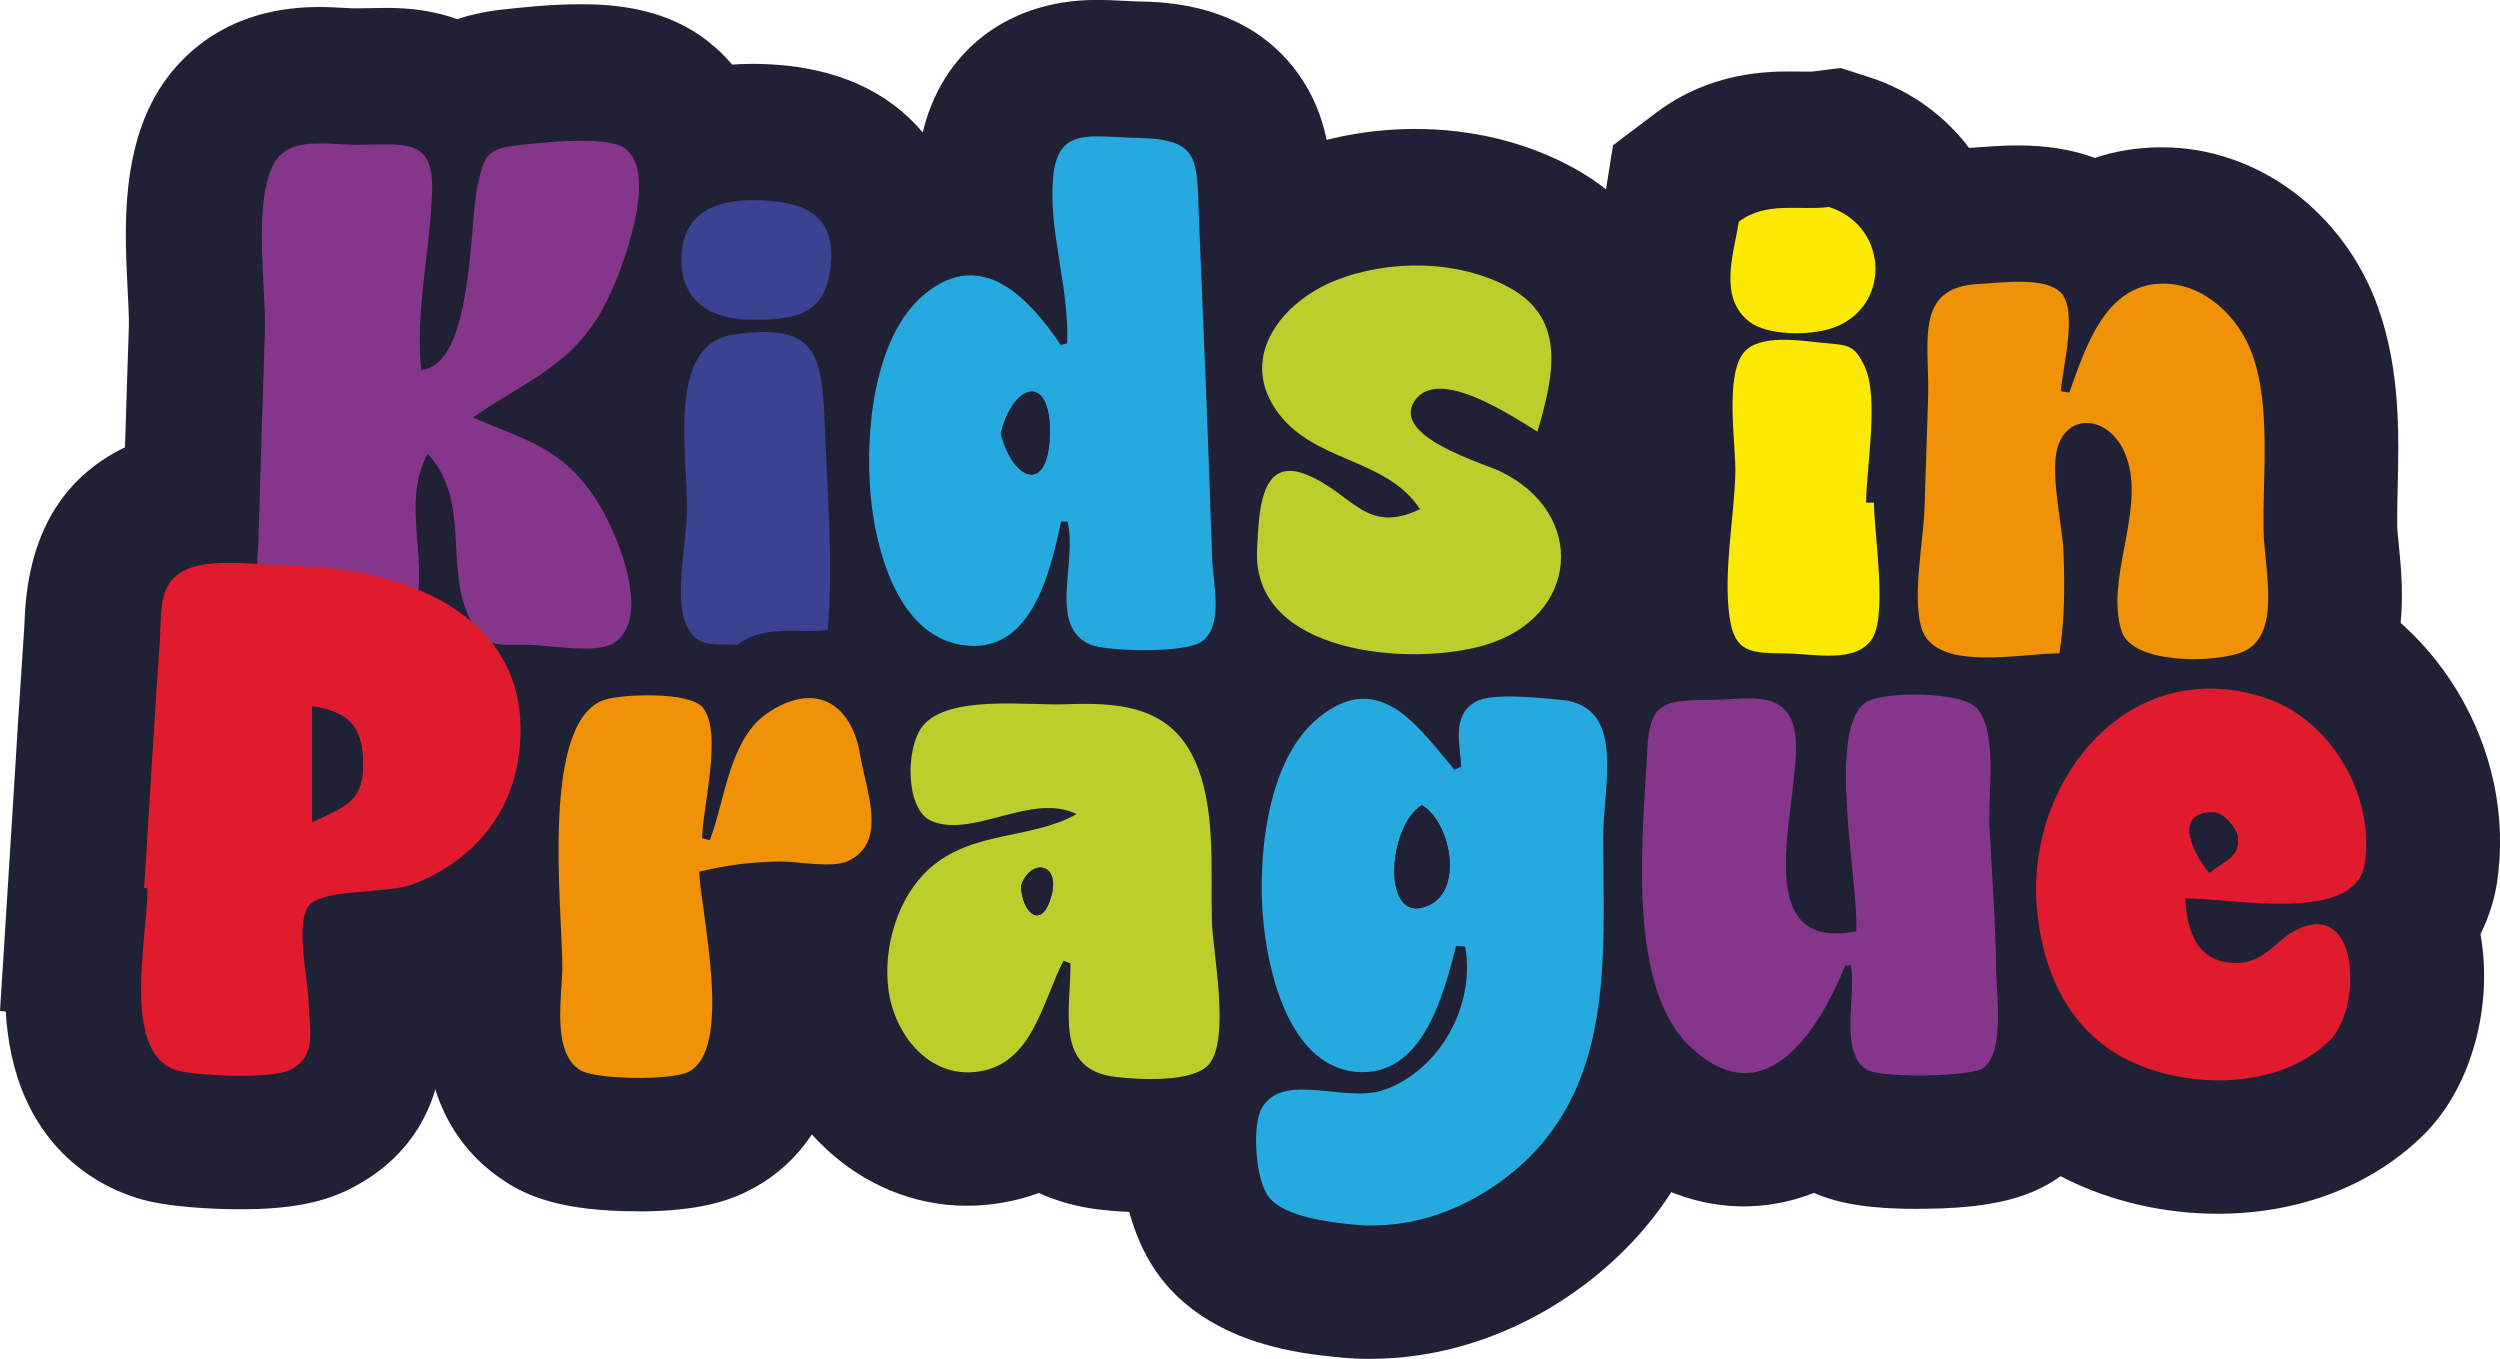 <?xml version="1.0" encoding="UTF-8"?>
<svg id="Layer_2" data-name="Layer 2" xmlns="http://www.w3.org/2000/svg" viewBox="0 0 278 151.11">
  <defs>
    <style>
      .cls-1 {
        fill: #fbe904;
      }

      .cls-1, .cls-2, .cls-3, .cls-4, .cls-5, .cls-6, .cls-7, .cls-8 {
        stroke-width: 0px;
      }

      .cls-2 {
        fill: #e11b2e;
      }

      .cls-3 {
        fill: #3c4292;
      }

      .cls-4 {
        fill: #25a9df;
      }

      .cls-5 {
        fill: #202135;
      }

      .cls-6 {
        fill: #ef9205;
      }

      .cls-7 {
        fill: #bdce2c;
      }

      .cls-8 {
        fill: #85368a;
      }
    </style>
  </defs>
  <g id="Layer_1-2" data-name="Layer 1">
    <g>
      <path class="cls-5" d="m26.66,134.47c-1.05,0-6.45-.04-10.22-.92-3.19-.74-13.76-4.29-15.59-18.78-.1-.77-.17-1.53-.21-2.29l-.64-.05.93-14.78c.18-2.88.36-5.76.54-8.64.39-6.37.78-12.75,1.22-19.11.02-.35.04-.7.05-1.04.36-9.29,4.11-15.72,11.16-19.12.14-4.48.27-8.97.43-13.45.03-.81-.06-2.47-.13-3.93-.32-6.32-.73-14.19,2.65-20.91,1.61-3.21,6.65-10.67,18.59-10.67,1.11,0,2.11.06,2.92.1.39.02.77.05,1.13.05.51,0,1-.01,1.47-.02.64-.01,1.25-.03,1.83-.03,1.41,0,4.57,0,8.05,1.25,1.51-.5,3.21-.87,5.11-1.08l.22-.02c1.76-.19,5.03-.56,8.37-.56,3.57,0,8.84.37,13.37,3.52,4.01,2.79,10.27,9.59,7.19,23.71-1.02,4.7-2.86,9.36-4.24,12.15-1.03,2.09-2.17,3.91-3.37,5.52.61.83,1.21,1.72,1.79,2.68,1.32,2.16,7.79,13.5,5.18,24.22-1.24,5.07-4.31,9.31-8.65,11.94-1.05.64-2.17,1.16-3.36,1.57-.06.41-.12.83-.19,1.25-1.96,11.64-10,21.09-21.51,25.28-.47.17-.95.32-1.42.46.4,9.06-3,15.54-10.13,19.29-3.21,1.69-6.96,2.41-12.51,2.41Z"/>
      <path class="cls-5" d="m58.45,71.52c2.27,0,7.62,1.05,9.57-.13,4.47-2.71.5-12.13-1.56-15.5-3.77-6.17-7.87-7-14.02-9.63,6.05-4.2,11.39-5.85,14.94-13.03,1.66-3.37,5.8-14.22,1.93-16.93-2.08-1.45-9.31-.6-11.74-.33-3.49.38-3.85,1.02-4.61,4.51-.89,4.11-.48,20.03-6.26,20.48-.68-6.67,1.01-13.25,1.21-19.92.17-5.98-3.14-5.11-8.41-5.11-3.31,0-7.61-1.04-9.27,2.26-2.25,4.47-.76,13.64-.92,18.6-.26,7.73-.49,15.47-.72,23.2-.03.88-.09,1.73-.15,2.54-2.73-.16-5.73-.24-7.59.52-3.44,1.41-2.97,4.46-3.2,7.87-.63,9.22-1.17,18.44-1.75,27.67.13,0,.26.02.38.03,0,5.5-3.11,18.77,3.56,20.32,2.27.53,10.29.93,12.36-.16,2.97-1.56,2.08-4.4,1.98-7.64-.07-2.47-1.56-8.88.15-10.71,1.65-1.76,8.63-1.25,11.26-2.2,6.15-2.24,10.74-7.09,11.85-13.67.95-5.62-.31-9.96-2.89-13.25.93.3,2.1.2,3.89.21Z"/>
      <path class="cls-5" d="m152.43,151.11c-1.2,0-2.41-.06-3.61-.18-4.02-.4-13.44-1.33-19.26-8.22-5.96-7.05-6.3-19.91-2.62-26.71.19-.36.44-.78.73-1.23-1.4-4.12-2.24-8.79-2.46-13.89-.28-6.78.3-23.56,11.87-32.93,5.53-4.48,10.89-5.42,14.41-5.42,2.64,0,5.02.48,7.17,1.27,3.34-1.34,6.68-1.52,9.07-1.52s4.83.22,6.25.35l.61.06c8.93.75,15.89,6.52,18.14,15.06,1.23,4.64.86,9.06.57,12.6-.08,1.02-.17,2.08-.17,2.66,0,1.13.02,2.27.03,3.41.16,13.71.37,32.48-15.85,45.57-7.28,5.87-16.12,9.11-24.89,9.11h0Z"/>
      <path class="cls-5" d="m173.35,77.65c-1.93-.16-7.61-.84-9.45.25-2.58,1.54-1.7,4.53-1.54,7.17-.25.12-.5.25-.75.37-3.97-4.66-8.27-11.33-15.08-5.82-5.48,4.43-6.59,14.15-6.32,20.64.26,6.19,2.53,18.07,10.46,18.77,7.39.65,9.7-8.5,11.12-14,.34.02.67.04,1.01.06,1.16,6.52-2.77,13.74-9.04,15.95-4.3,1.52-11.31-2.16-13.63,2.11-1.03,1.9-.7,8.01.89,9.88,1.83,2.17,6.71,2.72,9.29,2.98,6.41.64,12.62-1.66,17.59-5.67,11.56-9.33,10.29-23.82,10.24-37.26-.02-5.91,2.66-14.81-4.79-15.43Z"/>
      <path class="cls-5" d="m127.09,87.13c-7.23,0-10.43-1.22-11.6-1.71-2.3.82-4.76,1.25-7.33,1.25,0,0,0,0,0,0-1.24,0-2.51-.1-3.77-.31-12.5-2.01-21.18-13.57-22.66-30.16-.51-5.69-1.17-25.06,11.62-35.4,3.12-2.52,6.21-3.9,8.96-4.63,1.71-9.89,9.25-16.18,19.65-16.18,1.07,0,2.08.05,2.97.1.53.03,1.1.06,1.69.07,2.98.06,12.04.24,17.64,7.9,3.58,4.9,3.75,10.04,3.9,14.17.02.45.03.92.05,1.41.27,6.31.53,12.63.78,18.94.25,6.3.47,12.6.69,18.9.02.26.05.55.09.85.39,3.64,1.59,14.74-7.74,21.18-3.61,2.49-8.21,3.6-14.92,3.6Z"/>
      <path class="cls-5" d="m106.78,71.55c7.72,1.24,9.83-7.88,11.09-13.72.24,0,.48.01.71.02,1.14,4.5-2.25,11.65,2.58,13.69,1.68.71,10.37.99,12.32-.35,2.51-1.73,1.28-6.51,1.19-9.1-.22-6.3-.44-12.6-.69-18.9-.25-6.3-.51-12.6-.78-18.9-.29-6.78.25-8.98-6.89-9.12-5.13-.1-8.78-1.26-9.32,4.26-.59,6.03,1.82,12.46,1.55,18.6-.24.06-.47.11-.71.17-3.5-5.15-8.7-10.86-15.05-5.73-5.82,4.71-6.71,15.58-6.1,22.4.54,6.06,3,15.54,10.1,16.68Z"/>
      <path class="cls-5" d="m243.81,88.13c-2.35,0-4.57-.22-6.64-.65h-8.28c-.34,0-1.34.09-2.08.15-1.68.14-3.77.31-5.98.31-16.53,0-20.86-11.01-21.79-14.39-1.43-5.2-.87-10.56-.42-14.87.11-1.08.24-2.3.26-2.91.12-4.03.25-8.06.39-12.09.02-.67,0-1.56-.03-2.49-.1-3.35-.24-7.94,1.71-12.62,3.07-7.36,9.78-11.79,18.42-12.15.26-.01.55-.04.88-.06,1.08-.08,2.55-.19,4.17-.19,3.16,0,6.02.46,8.54,1.39,2.15-.73,4.55-1.16,7.26-1.18h.2c10.57,0,20.23,7.17,24.03,17.83,2.49,6.99,2.31,14.25,2.17,20.08-.04,1.55-.07,3.02-.05,4.26,0,.33.1,1.26.17,1.95.26,2.64.62,6.25.05,10.03-1.17,7.73-5.82,13.58-12.77,16.04-3.85,1.37-8.05,1.57-10.22,1.57Z"/>
      <path class="cls-5" d="m228.89,72.48c.59-3.82.59-7.36.45-11.23-.12-3.19-1.64-9.21-.54-12.03,1.36-3.48,5.5-2.98,7.25.74,2.8,5.96-2.21,14.05-.24,20.08,1.17,3.59,9.9,3.54,13.2,2.38,4.74-1.68,2.65-9.22,2.58-13.63-.1-6.15.84-13.71-1.25-19.55-1.48-4.14-5.33-7.91-9.98-7.87-6.41.06-8.57,7.12-10.38,12.13-.32-.05-.63-.11-.95-.16.17-2.42,1.95-9.02,0-10.96-1.83-1.83-6.64-1.07-9.03-.97-7.45.31-5.51,6.63-5.73,12.81-.14,4-.27,8-.39,12.01-.11,3.74-1.37,9.75-.38,13.34,1.4,5.08,10.99,2.92,15.38,2.92Z"/>
      <path class="cls-5" d="m213.24,134.43c-5.15,0-8.64-.52-11.53-1.78-2.98,1.18-5.71,1.5-7.81,1.5-4.2,0-10.52-1.29-16.76-7.42-11.11-10.92-9.99-29.11-9.24-41.15.07-1.13.14-2.19.18-3.14.36-7.68,3.29-13.3,8.69-16.72,4.67-2.95,9.33-3.02,13.07-3.07h.33c.42-.01.84-.04,1.26-.06.85-.05,1.81-.1,2.88-.1,2.98,0,5.59.48,7.86,1.31,2.89-1.17,6.38-1.74,10.55-1.74,11.17,0,15.5,3.96,16.92,5.26,7.09,6.49,6.71,16.01,6.49,21.7-.03.65-.06,1.55-.05,1.86.07,1.38.16,2.83.24,4.28.23,4.01.48,8.16.52,12.41,0,.3.03.68.06,1.11.29,4.9.9,15.09-6.93,21.48-3.76,3.06-8.45,4.26-16.72,4.26,0,0,0,0,0,0Z"/>
      <path class="cls-5" d="m221.08,91.61c-.17-3.35,1.02-10.81-1.59-13.21-1.75-1.61-10.15-1.73-12.1-.48-4.54,2.89-.77,20.38-1.12,25.48-13.1,2.55-5.43-16.22-6.89-22.51-1.01-4.35-5.11-3.29-9.01-3.23-5.25.08-7.06-.02-7.33,5.51-.42,8.82-2.45,25.96,4.59,32.88,8.41,8.26,14.54-1.73,17.41-8.82.2-.02.4-.04.6-.06.68,3.22-1.36,9.89,1.88,11.67,1.66.91,11.66.77,12.93-.27,2.32-1.89,1.39-8.13,1.36-10.8-.06-5.38-.47-10.78-.75-16.15Z"/>
      <path class="cls-5" d="m127.83,134.83c-2.52,0-4.69-.22-5.76-.35-2.35-.29-4.55-.91-6.56-1.82-1.47.55-3.08.96-4.85,1.2-1.05.15-2.12.22-3.17.22-11.82,0-22.01-9.52-23.7-22.15-.87-6.5.42-13.24,3.4-18.89-.13-.41-.25-.83-.35-1.26-1.37-5.52-1.17-14.21,3.89-20.55,6.51-8.16,17.16-8.16,21.17-8.16,1.26,0,2.5.04,3.65.07.69.02,1.34.04,1.9.04h.22c.95-.04,1.9-.06,2.85-.06,11.86,0,20.29,4.53,25.06,13.47,4.06,7.61,4.04,16.03,4.02,22.18,0,1.06,0,2.09.02,3.07.02.31.14,1.44.24,2.27.79,7.04,1.88,16.69-4.09,23.76-5.88,6.96-14.91,6.97-17.91,6.97h-.02Z"/>
      <path class="cls-5" d="m132.36,83.65c-2.93-5.48-8.6-5.69-14.11-5.48-3.96.15-12.96-1.11-15.77,2.42-1.94,2.43-1.92,9.29.95,10.54,4.59,2,11.17-3.23,16.17-.75-5.11,2.85-11.58,1.81-16.33,6.03-3.6,3.2-5.22,8.85-4.59,13.54.66,4.9,4.48,9.83,9.94,9.07,6.11-.85,7.16-7.82,9.52-12.33.26.1.52.2.78.31,0,5.44-1.74,11.79,4.98,12.61,2.37.29,8.62.71,10.42-1.41,2.41-2.85.41-12.5.32-15.98-.14-5.8.55-13.26-2.28-18.56Z"/>
      <path class="cls-5" d="m246.59,134.97c-5.87,0-11.86-1.37-16.85-3.87-10.57-5.28-17.07-15.51-18.29-28.8-1-10.88,2.69-22.07,9.88-29.95,6.44-7.05,15.06-10.94,24.28-10.94,3.66,0,7.36.62,11,1.83,14.13,4.73,23.37,20.1,21.04,35-.19,1.24-.67,3.33-1.82,5.64,1.42,7.93-.97,16.98-6.26,22.25-5.73,5.7-13.89,8.84-22.96,8.84Z"/>
      <path class="cls-5" d="m251.84,77.47c-15.33-5.13-26.76,9.3-25.46,23.46.64,6.98,3.54,13.5,10.06,16.76,6.67,3.33,16.95,3.36,22.53-2.19,3.39-3.37,3.39-14.92-3.06-12.57-2.93,1.07-3.94,4.08-7.55,3.99-4.21-.1-5.3-3.53-5.49-7.18,5.46,0,18.91,2.81,19.95-3.82,1.19-7.57-3.72-16.02-10.98-18.45Z"/>
      <path class="cls-5" d="m157.1,87.57c-6.31,0-18.05-1.24-25.9-9.51-4.56-4.81-6.88-11.18-6.52-17.93l.03-.53c.12-2.35.28-5.57,1.27-8.92.2-.68.44-1.34.7-1.98-1.78-4.7-1.95-9.75-.43-14.63,2.3-7.39,8.45-13.73,16.45-16.95,4.52-1.82,9.59-2.78,14.66-2.78,6.41,0,12.54,1.52,17.72,4.39,7.37,4.08,11.73,10.91,12.26,19.22.29,4.59-.6,8.72-1.67,12.58,2.1,4.01,3.09,8.52,2.71,13.14-.84,10.39-8.4,19.15-19.25,22.3-3.58,1.04-7.74,1.59-12.03,1.59h0Z"/>
      <path class="cls-5" d="m164.94,71.58c10.6-3.09,11.46-14.71,1.72-19.35-1.88-.9-12.13-3.86-9.49-7.82,2.65-3.98,11.2,1.96,13.67,3.42,1.74-6.01,3.34-12.45-3.03-15.98-5.7-3.16-13.51-3.22-19.5-.81-5.77,2.32-10.6,8.24-6.62,14.24,3.99,6.02,12.24,5.3,16.1,11.16-6.09,2.9-7.48-1.78-12.67-3.86-5.17-2.08-5.24,4.31-5.45,8.34-.62,11.64,16.97,13.07,25.28,10.65Z"/>
      <path class="cls-5" d="m70.93,134.7c-8.54,0-12.35-1.75-14.71-3.28-9.94-6.42-9.21-17.91-8.89-22.82.03-.49.07-.95.07-1.35,0-.73-.07-2.1-.14-3.56-.62-13.01-1.67-34.79,15.18-40.3,3.14-1.03,6.9-1.24,9.5-1.24,4.02,0,7.47.55,10.39,1.67,2.45-.91,4.96-1.37,7.5-1.37,10.33,0,18.55,7.52,20.46,18.72.07.39.21,1.04.36,1.66.58,2.52,1.36,5.98,1.08,9.88-.53,7.35-4.6,13.34-11.17,16.44-1.97.93-4.11,1.49-6.49,1.71,0,.39,0,.77,0,1.16-.19,12.73-6.26,18.24-11.31,20.62-1.89.89-5.17,2.07-11.82,2.07Z"/>
      <path class="cls-5" d="m85.23,79.1c-4.3,2.9-4.72,9.68-6.44,14.15-.28-.07-.57-.15-.85-.22,0-3.21,2.34-11.83.05-14.55-1.5-1.78-8.95-1.47-10.9-.84-7.16,2.34-4.73,23.03-4.7,29.55.02,3.3-1.26,9.54,1.96,11.62,1.62,1.04,9.95,1.2,12,.23,5.08-2.39,1.5-17.48,1.25-22.3,3.12-.74,5.83-1.1,9.05-1.13,1.93-.02,5.76.77,7.5-.05,4.43-2.09,2.08-7.56,1.34-11.89-.95-5.54-4.92-8.19-10.26-4.58Z"/>
      <path class="cls-5" d="m203.2,87.75c-1.48,0-2.79-.1-3.84-.18-.37-.03-.73-.06-1.05-.07h-.18c-2.89-.04-6.84-.08-10.99-2.24-3.81-1.98-8.61-6.15-9.81-14.79-.69-4.99-.24-9.71.16-13.88.16-1.65.31-3.22.35-4.47,0-.23-.06-1.18-.11-1.88-.38-5.94-.89-14.08,4.32-20.56,2.59-3.22,7.5-7.06,16.2-7.06,2.06,0,3.93.21,5.16.35l.64.07.45.04c3.42.32,11.42,1.06,16.21,10.96,1.04,2.14,1.63,4.41,1.96,6.69h.58v15c0,.36.11,1.6.19,2.51.57,6.66,1.21,14.21-2.54,20.37-2.08,3.42-7.15,9.15-17.7,9.15h0Z"/>
      <path class="cls-5" d="m198.51,72.49c3,.04,7.83,1.18,9.58-1.7,1.66-2.72.16-11.83.16-15.08-.29,0-.58,0-.87,0,0-3.64,1.47-11.77-.17-15.16-1.17-2.43-1.77-2.33-4.6-2.6-2.37-.23-7.12-1.05-8.85,1.1-2.13,2.65-.82,10.36-.92,13.52-.16,5.03-1.33,10.86-.65,15.82.57,4.1,2.42,4.04,6.32,4.09Z"/>
      <path class="cls-5" d="m81.37,86.53c-.27,0-.53-.01-.78-.01-11.76-.13-16.64-6.86-18.67-12.48-1.94-5.39-1.35-10.87-.88-15.27.08-.79.2-1.87.21-2.28.02-.64-.05-2.01-.11-3.23-.2-3.9-.46-8.76.54-13.6,1.98-9.6,8.54-16.13,17.55-17.45,2.06-.3,3.9-.45,5.63-.45,11.27,0,16.49,6.46,18.6,10.32,2.55,4.67,2.93,9.62,3.1,14.28.06,1.81.16,3.63.25,5.45.31,6.2.63,12.62.05,19.36l-1.03,12.12-12.07,1.5c-1.61.2-3.05.22-3.99.22-.28,0-.56,0-.83,0l-2.25,1.7-5.3-.18Z"/>
      <path class="cls-5" d="m81.88,71.54c3.06-2.3,6.67-1.21,10.03-1.63.65-7.61-.07-15.38-.34-23.01-.28-7.96-1.13-11.16-10.15-9.84-7.63,1.12-4.97,13.75-5.17,19.92-.11,3.29-1.3,8.95-.21,11.98,1.05,2.91,2.88,2.49,5.84,2.59Z"/>
      <path class="cls-5" d="m83.41,50.39c-6.62,0-12.57-2.32-16.74-6.52-3.93-3.96-6.07-9.38-6.02-15.25.1-12.67,9.56-21.52,23.01-21.52.7,0,1.4.02,2.12.06,7.31.42,12.98,2.98,16.87,7.61,2.58,3.08,5.46,8.45,4.5,16.56-1.19,10.01-7.22,14.58-10.71,16.42-4.4,2.32-8.79,2.64-12.87,2.64h-.15Z"/>
      <path class="cls-5" d="m83.55,35.39c4.74,0,8.05-.49,8.69-5.83.65-5.43-2.42-7.15-7.32-7.43-4.86-.28-9.23.89-9.27,6.61-.04,4.71,3.53,6.69,7.91,6.65Z"/>
      <path class="cls-5" d="m199.63,51.89c-3.98,0-9.72-.77-14.46-4.45-10.23-7.95-7.78-20.12-6.98-24.12.08-.42.17-.82.23-1.2l.95-5.97,4.83-3.64c6.05-4.56,12.49-4.56,14.91-4.56.4,0,.8,0,1.2.01.27,0,.88,0,.92,0,.09,0,.17,0,.26,0l3.19-.4,3.14,1.01c9.3,2.98,15.56,11.46,15.59,21.11.03,9.54-6.11,17.96-15.28,20.95-3.2,1.04-6.4,1.26-8.52,1.26h0Z"/>
      <path class="cls-5" d="m194.39,35.59c2.05,1.59,6.75,1.54,9.11.77,6.73-2.19,6.49-11.36-.23-13.51-3.36.42-6.97-.67-10.03,1.63-.56,3.53-2.31,8.42,1.15,11.11Z"/>
    </g>
    <g>
      <path class="cls-8" d="m46.84,41.13c5.78-.46,5.36-16.37,6.26-20.48.76-3.49,1.12-4.13,4.61-4.51,2.43-.27,9.66-1.11,11.74.33,3.88,2.7-.26,13.55-1.93,16.93-3.55,7.19-8.89,8.83-14.94,13.03,6.15,2.63,10.25,3.46,14.02,9.63,2.06,3.36,6.03,12.79,1.56,15.5-1.96,1.18-7.31.14-9.57.13-3.49-.01-4.62.37-6.18-2.55-3.16-5.94.1-13.33-4.86-18.69-3.11,5.85.48,12.42-1.68,18.23-1.69,4.53-7.45,3.13-11.67,3.03-7.54-.19-5.66-5.19-5.47-11.55.24-7.73.46-15.47.72-23.2.17-4.96-1.33-14.13.92-18.6,1.66-3.3,5.96-2.25,9.27-2.26,5.27,0,8.58-.87,8.41,5.11-.19,6.67-1.89,13.25-1.21,19.92Z"/>
      <path class="cls-4" d="m161.92,105.19c-1.42,5.5-3.73,14.65-11.12,14-7.93-.7-10.2-12.58-10.46-18.77-.27-6.49.84-16.2,6.32-20.64,6.8-5.51,11.11,1.16,15.08,5.82.25-.12.5-.25.75-.37-.16-2.64-1.04-5.63,1.54-7.17,1.84-1.1,7.52-.41,9.45-.25,7.45.62,4.77,9.52,4.79,15.43.05,13.44,1.32,27.93-10.24,37.26-4.97,4.01-11.18,6.31-17.59,5.67-2.58-.26-7.46-.81-9.29-2.98-1.58-1.87-1.91-7.98-.89-9.88,2.31-4.27,9.33-.59,13.63-2.11,6.27-2.21,10.2-9.44,9.04-15.95-.34-.02-.67-.04-1.01-.06Zm-3.82-15.65c-3.83,2.33-4.56,13.56.78,11.13,4.01-1.82,2.27-9.48-.78-11.13Z"/>
      <path class="cls-2" d="m16.03,98.76c.58-9.22,1.12-18.45,1.75-27.67.23-3.41-.24-6.46,3.2-7.87,2.88-1.18,8.51-.34,11.61-.3,12.83.18,27.66,5.94,24.98,21.8-1.11,6.58-5.7,11.43-11.85,13.67-2.63.96-9.61.45-11.26,2.2-1.72,1.83-.23,8.24-.15,10.71.09,3.24.99,6.08-1.98,7.64-2.07,1.09-10.1.68-12.36.16-6.66-1.55-3.56-14.82-3.56-20.32l-.38-.03Zm18.69-7.36c4.04-1.87,5.83-2.45,5.63-7.02-.16-3.69-1.66-5.21-5.63-5.84v12.85Z"/>
      <path class="cls-4" d="m118,57.99c-1.27,5.85-3.37,14.97-11.09,13.72-7.1-1.14-9.56-10.62-10.1-16.68-.61-6.82.28-17.69,6.1-22.4,6.35-5.13,11.55.58,15.05,5.73.24-.06.47-.11.71-.17.27-6.14-2.14-12.57-1.55-18.6.54-5.52,4.19-4.36,9.32-4.26,7.15.14,6.61,2.34,6.89,9.12.27,6.3.53,12.6.78,18.9.25,6.3.47,12.6.69,18.9.09,2.59,1.32,7.37-1.19,9.1-1.95,1.35-10.63,1.06-12.32.35-4.83-2.03-1.45-9.19-2.58-13.69-.24,0-.48-.01-.71-.02Zm-6.71-9.78c1.35,5.3,5.32,6.8,5.45.03.13-6.92-4.16-5.55-5.45-.03Z"/>
      <path class="cls-6" d="m230.1,43.67c1.81-5.01,3.98-12.08,10.38-12.13,4.64-.04,8.5,3.73,9.98,7.87,2.08,5.85,1.14,13.4,1.25,19.55.07,4.41,2.16,11.95-2.58,13.63-3.29,1.17-12.03,1.21-13.2-2.38-1.97-6.03,3.04-14.12.24-20.08-1.75-3.73-5.89-4.23-7.25-.74-1.1,2.83.42,8.84.54,12.03.14,3.87.14,7.4-.45,11.23-4.39,0-13.98,2.17-15.38-2.92-.99-3.59.27-9.6.38-13.34.12-4,.25-8,.39-12.01.22-6.18-1.72-12.5,5.73-12.81,2.39-.1,7.2-.86,9.03.97,1.94,1.95.16,8.54,0,10.96.32.05.63.11.95.16Z"/>
      <path class="cls-8" d="m205.18,107.39c-2.87,7.09-9,17.08-17.41,8.82-7.04-6.92-5.01-24.05-4.59-32.88.26-5.52,2.08-5.43,7.33-5.51,3.89-.06,8-1.13,9.01,3.23,1.46,6.29-6.22,25.06,6.89,22.51.35-5.1-3.43-22.59,1.12-25.48,1.96-1.25,10.35-1.13,12.1.48,2.61,2.39,1.42,9.85,1.59,13.21.28,5.37.69,10.77.75,16.15.03,2.67.96,8.91-1.36,10.8-1.27,1.04-11.27,1.18-12.93.27-3.25-1.78-1.2-8.45-1.88-11.67l-.6.06Z"/>
      <path class="cls-7" d="m118.26,106.84c-2.36,4.51-3.41,11.49-9.52,12.33-5.46.76-9.28-4.17-9.94-9.07-.63-4.69.99-10.34,4.59-13.54,4.75-4.22,11.22-3.18,16.33-6.03-4.99-2.47-11.57,2.75-16.17.75-2.87-1.25-2.89-8.11-.95-10.54,2.81-3.52,11.81-2.27,15.77-2.42,5.51-.21,11.19,0,14.11,5.48,2.83,5.29,2.13,12.76,2.28,18.56.09,3.48,2.08,13.13-.32,15.98-1.79,2.12-8.05,1.7-10.42,1.41-6.73-.82-4.98-7.17-4.98-12.61-.26-.1-.52-.2-.78-.31Zm-4.72-8.36c.06,3.05,2.37,5.14,3.42.96.87-3.49-2.34-4.03-3.42-.96Z"/>
      <path class="cls-2" d="m243,99.9c.19,3.64,1.28,7.07,5.49,7.18,3.62.09,4.62-2.92,7.55-3.99,6.45-2.35,6.46,9.2,3.06,12.57-5.59,5.55-15.86,5.52-22.53,2.19-6.52-3.25-9.42-9.78-10.06-16.76-1.3-14.16,10.13-28.59,25.46-23.46,7.26,2.43,12.16,10.88,10.98,18.45-1.04,6.62-14.49,3.82-19.95,3.82Zm2.69-2.85c1.54-1.24,3.44-1.72,3.15-3.99-.12-.94-1.59-2.7-2.66-2.72-4.98-.1-1.82,5.25-.49,6.72Z"/>
      <path class="cls-7" d="m170.97,48c-2.47-1.47-11.02-7.4-13.67-3.42-2.64,3.96,7.62,6.92,9.49,7.82,9.74,4.64,8.88,16.26-1.72,19.35-8.3,2.42-25.89.99-25.28-10.65.21-4.02.28-10.41,5.45-8.34,5.19,2.08,6.58,6.76,12.67,3.86-3.85-5.86-12.1-5.14-16.1-11.16-3.98-6,.85-11.91,6.62-14.24,6-2.41,13.8-2.35,19.5.81,6.37,3.53,4.78,9.97,3.03,15.98Z"/>
      <path class="cls-6" d="m77.74,96.92c.25,4.81,3.84,19.9-1.25,22.3-2.05.97-10.38.81-12-.23-3.22-2.08-1.94-8.32-1.96-11.62-.03-6.52-2.46-27.21,4.7-29.55,1.95-.64,9.4-.95,10.9.84,2.29,2.72-.05,11.33-.05,14.55.28.07.57.15.85.22,1.72-4.47,2.14-11.25,6.44-14.15,5.35-3.61,9.32-.96,10.26,4.58.74,4.33,3.09,9.8-1.34,11.89-1.74.82-5.57.03-7.5.05-3.22.03-5.92.4-9.05,1.13Z"/>
      <path class="cls-1" d="m208.38,55.88c0,3.25,1.5,12.36-.16,15.08-1.75,2.88-6.58,1.73-9.58,1.7-3.9-.05-5.76,0-6.32-4.09-.69-4.97.49-10.79.65-15.82.1-3.17-1.22-10.87.92-13.52,1.73-2.16,6.49-1.33,8.85-1.1,2.83.27,3.43.17,4.6,2.6,1.64,3.4.17,11.53.17,15.16.29,0,.58,0,.87,0Z"/>
      <path class="cls-3" d="m82.01,71.7c-2.96-.1-4.79.33-5.84-2.59-1.09-3.03.11-8.69.21-11.98.2-6.17-2.46-18.8,5.17-19.92,9.02-1.33,9.87,1.88,10.15,9.84.27,7.63.99,15.4.34,23.01-3.36.42-6.97-.67-10.03,1.63Z"/>
      <path class="cls-3" d="m83.68,35.55c-4.38.04-7.95-1.94-7.91-6.65.05-5.72,4.41-6.88,9.27-6.61,4.9.28,7.97,1.99,7.32,7.43-.63,5.34-3.94,5.83-8.69,5.83Z"/>
      <path class="cls-1" d="m193.36,24.65c3.06-2.3,6.67-1.21,10.03-1.63,6.72,2.15,6.96,11.32.23,13.51-2.37.77-7.06.83-9.11-.77-3.46-2.69-1.71-7.58-1.15-11.11Z"/>
      <path class="cls-5" d="m158.1,89.54c3.05,1.66,4.79,9.31.78,11.13-5.34,2.43-4.61-8.81-.78-11.13Z"/>
      <path class="cls-5" d="m34.72,91.4v-12.85c3.96.63,5.46,2.15,5.63,5.84.2,4.57-1.59,5.14-5.63,7.02Z"/>
      <path class="cls-5" d="m111.29,48.21c1.29-5.52,5.58-6.89,5.45.03-.13,6.78-4.1,5.27-5.45-.03Z"/>
      <path class="cls-5" d="m113.54,98.48c1.08-3.06,4.29-2.53,3.42.96-1.04,4.17-3.35,2.08-3.42-.96Z"/>
      <path class="cls-5" d="m245.69,97.05c-1.33-1.47-4.48-6.81.49-6.72,1.07.02,2.54,1.78,2.66,2.72.29,2.27-1.61,2.75-3.15,3.99Z"/>
    </g>
  </g>
</svg>